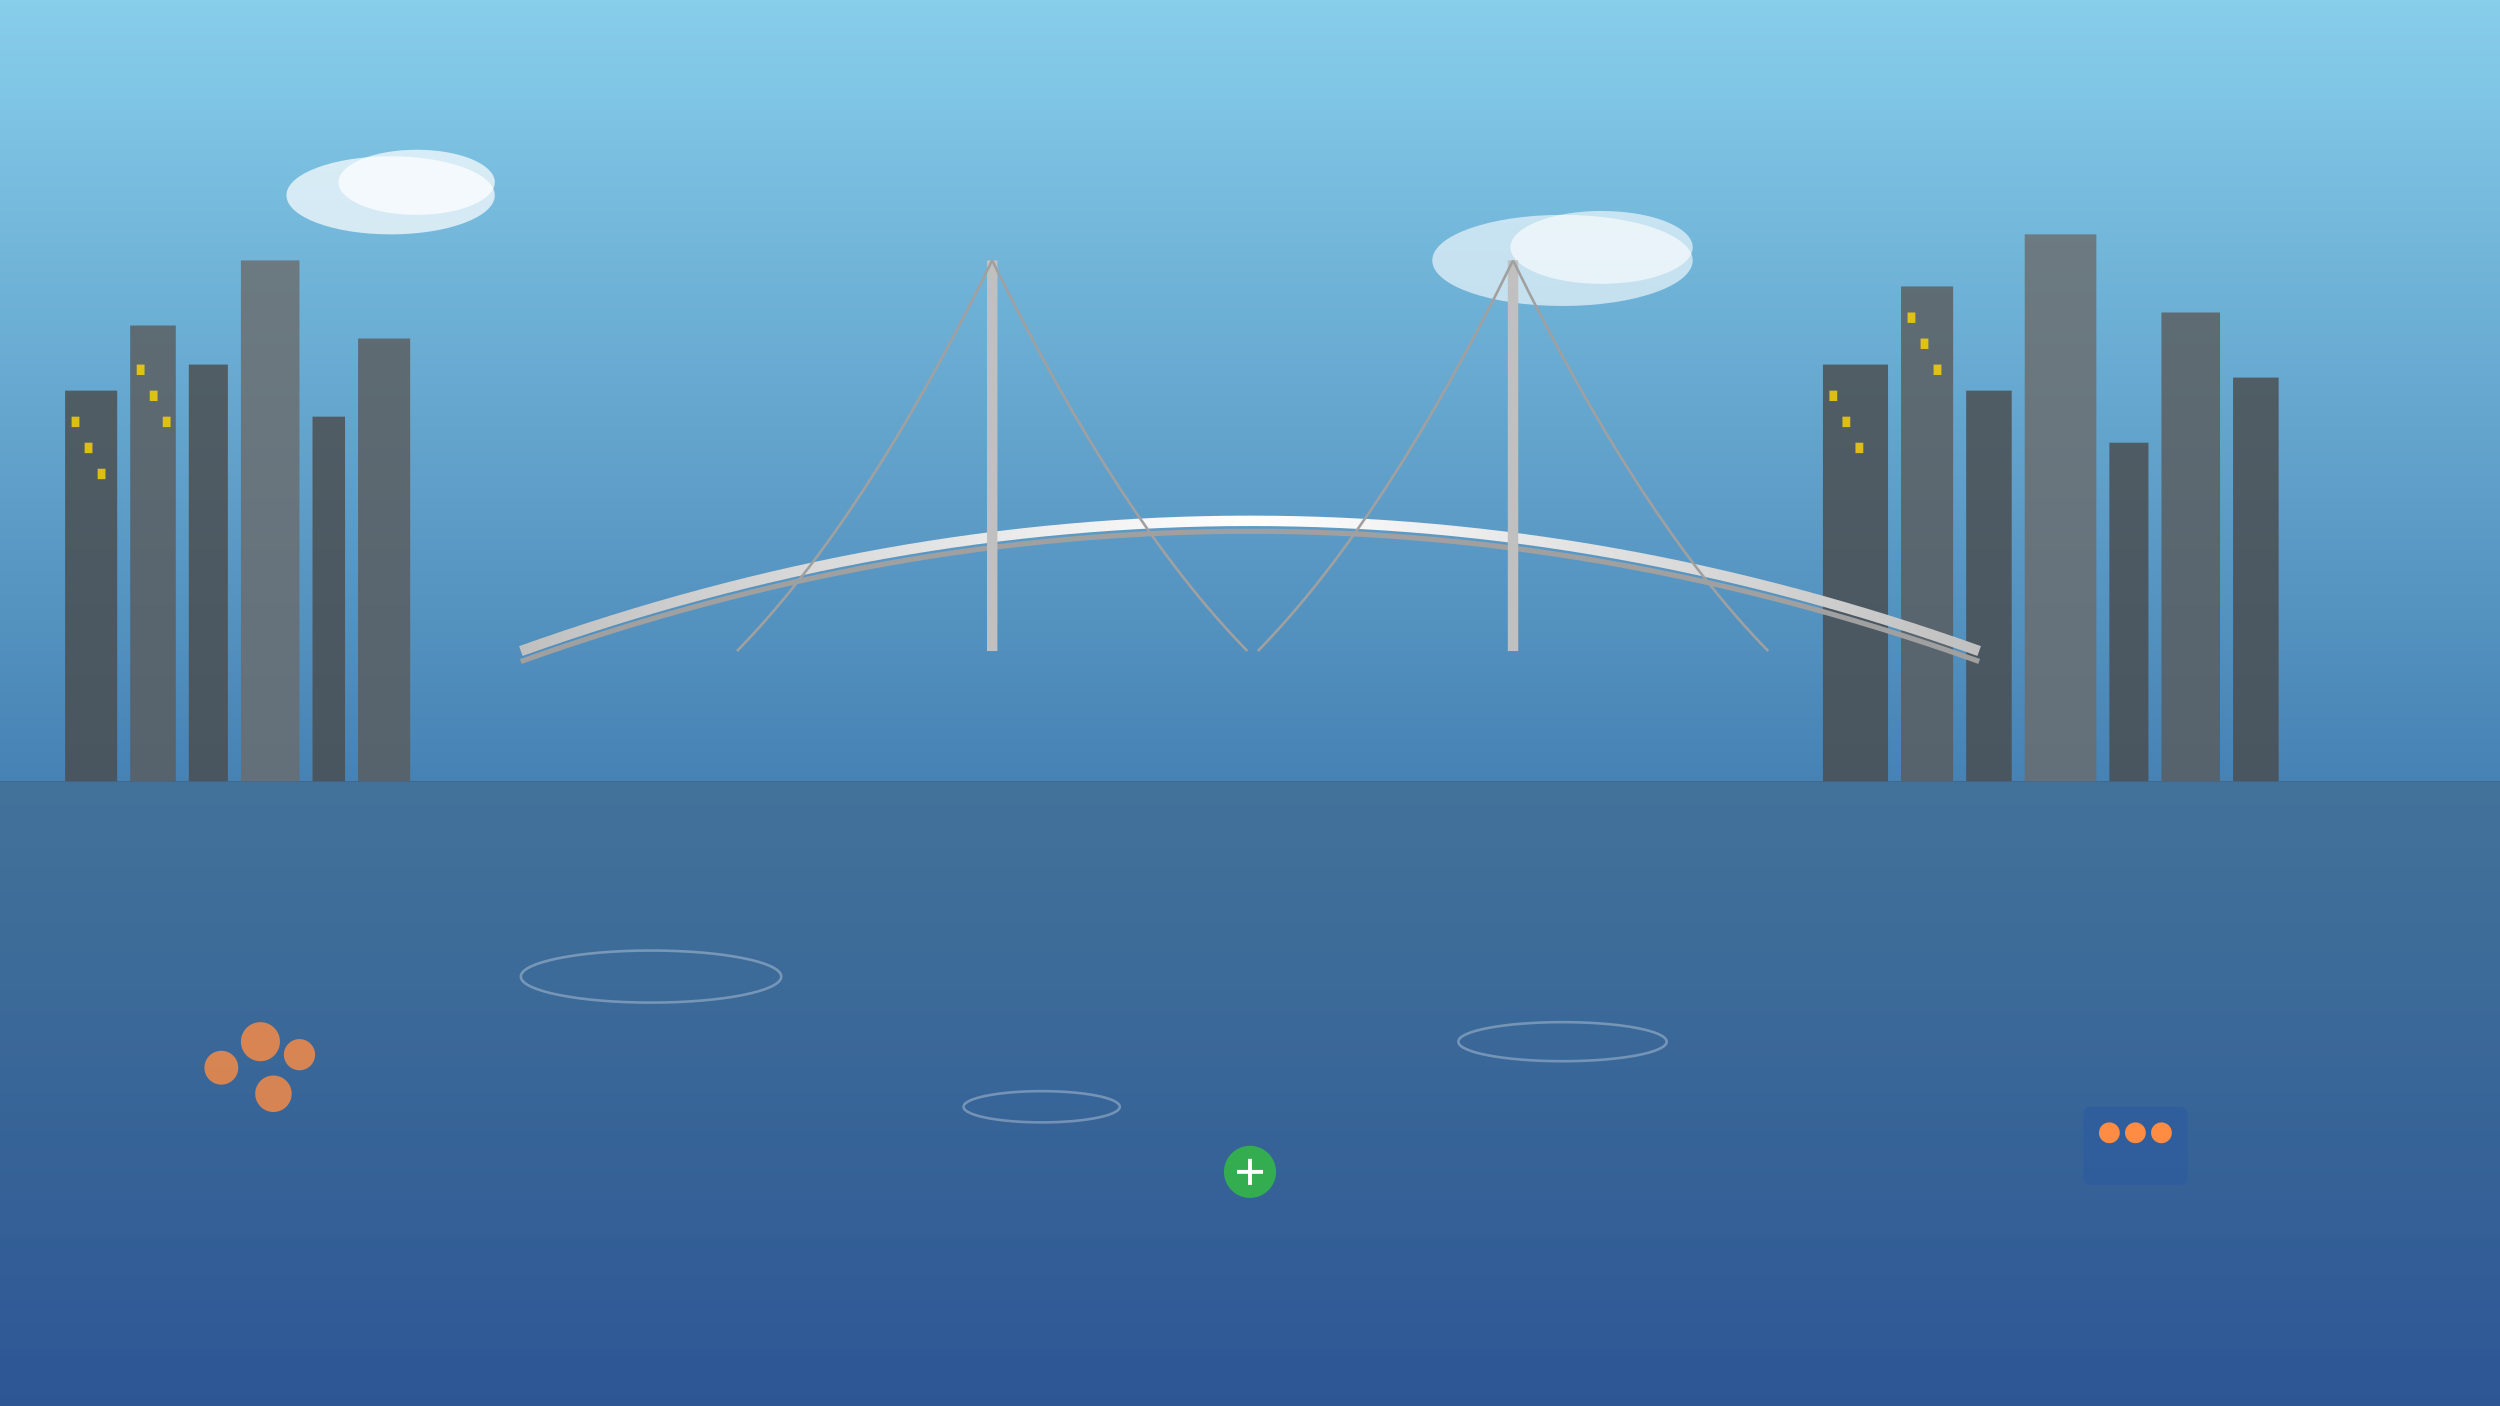 <svg width="1920" height="1080" viewBox="0 0 1920 1080" xmlns="http://www.w3.org/2000/svg">
  <rect x="0" y="0" width="1920" height="1080" fill="#333333" stroke="none"/>
  <defs>
    <linearGradient id="skyGradient" x1="0%" y1="0%" x2="0%" y2="100%">
      <stop offset="0%" style="stop-color:#87CEEB;stop-opacity:1" />
      <stop offset="100%" style="stop-color:#4682B4;stop-opacity:1" />
    </linearGradient>
    <linearGradient id="waterGradient" x1="0%" y1="0%" x2="0%" y2="100%">
      <stop offset="0%" style="stop-color:#4682B4;stop-opacity:0.8" />
      <stop offset="100%" style="stop-color:#2c5aa0;stop-opacity:0.9" />
    </linearGradient>
    <linearGradient id="bridgeGradient" x1="0%" y1="0%" x2="100%" y2="0%">
      <stop offset="0%" style="stop-color:#C0C0C0;stop-opacity:1" />
      <stop offset="50%" style="stop-color:#FFFFFF;stop-opacity:1" />
      <stop offset="100%" style="stop-color:#C0C0C0;stop-opacity:1" />
    </linearGradient>
  </defs>
  
  <!-- 天空背景 -->
  <rect width="1920" height="600" fill="url(#skyGradient)"/>
  
  <!-- 雲朵 -->
  <ellipse cx="300" cy="150" rx="80" ry="30" fill="white" opacity="0.7"/>
  <ellipse cx="320" cy="140" rx="60" ry="25" fill="white" opacity="0.7"/>
  <ellipse cx="1200" cy="200" rx="100" ry="35" fill="white" opacity="0.6"/>
  <ellipse cx="1230" cy="190" rx="70" ry="28" fill="white" opacity="0.6"/>
  
  <!-- 維多利亞港水面 -->
  <rect y="600" width="1920" height="480" fill="url(#waterGradient)"/>
  
  <!-- 香港天際線（左側） -->
  <rect x="50" y="300" width="40" height="300" fill="#4A4A4A" opacity="0.8"/>
  <rect x="100" y="250" width="35" height="350" fill="#5A5A5A" opacity="0.8"/>
  <rect x="145" y="280" width="30" height="320" fill="#4A4A4A" opacity="0.8"/>
  <rect x="185" y="200" width="45" height="400" fill="#6A6A6A" opacity="0.8"/>
  <rect x="240" y="320" width="25" height="280" fill="#4A4A4A" opacity="0.8"/>
  <rect x="275" y="260" width="40" height="340" fill="#5A5A5A" opacity="0.8"/>
  
  <!-- 深圳天際線（右側） -->
  <rect x="1400" y="280" width="50" height="320" fill="#4A4A4A" opacity="0.8"/>
  <rect x="1460" y="220" width="40" height="380" fill="#5A5A5A" opacity="0.8"/>
  <rect x="1510" y="300" width="35" height="300" fill="#4A4A4A" opacity="0.8"/>
  <rect x="1555" y="180" width="55" height="420" fill="#6A6A6A" opacity="0.8"/>
  <rect x="1620" y="340" width="30" height="260" fill="#4A4A4A" opacity="0.8"/>
  <rect x="1660" y="240" width="45" height="360" fill="#5A5A5A" opacity="0.8"/>
  <rect x="1715" y="290" width="35" height="310" fill="#4A4A4A" opacity="0.8"/>
  
  <!-- 深圳灣大橋 -->
  <path d="M400 500 Q960 300 1520 500" stroke="url(#bridgeGradient)" stroke-width="8" fill="none"/>
  <path d="M400 508 Q960 308 1520 508" stroke="#A0A0A0" stroke-width="4" fill="none"/>
  
  <!-- 橋塔 -->
  <rect x="758" y="200" width="8" height="300" fill="#C0C0C0"/>
  <rect x="1158" y="200" width="8" height="300" fill="#C0C0C0"/>
  
  <!-- 橋纜 -->
  <path d="M762 200 Q860 400 958 500" stroke="#A0A0A0" stroke-width="2" fill="none"/>
  <path d="M762 200 Q664 400 566 500" stroke="#A0A0A0" stroke-width="2" fill="none"/>
  <path d="M1162 200 Q1260 400 1358 500" stroke="#A0A0A0" stroke-width="2" fill="none"/>
  <path d="M1162 200 Q1064 400 966 500" stroke="#A0A0A0" stroke-width="2" fill="none"/>
  
  <!-- 公益場景元素 -->
  <!-- 青年交流群體（左下） -->
  <circle cx="200" cy="800" r="15" fill="#ff8c42" opacity="0.8"/>
  <circle cx="230" cy="810" r="12" fill="#ff8c42" opacity="0.8"/>
  <circle cx="170" cy="820" r="13" fill="#ff8c42" opacity="0.8"/>
  <circle cx="210" cy="840" r="14" fill="#ff8c42" opacity="0.8"/>
  
  <!-- 兒童學習場景（右下） -->
  <rect x="1600" y="850" width="80" height="60" fill="#2c5aa0" opacity="0.6" rx="5"/>
  <circle cx="1620" cy="870" r="8" fill="#ff8c42"/>
  <circle cx="1640" cy="870" r="8" fill="#ff8c42"/>
  <circle cx="1660" cy="870" r="8" fill="#ff8c42"/>
  
  <!-- 環保清潔元素（中下） -->
  <circle cx="960" cy="900" r="20" fill="#32CD32" opacity="0.7"/>
  <path d="M950 900 L970 900 M960 890 L960 910" stroke="white" stroke-width="3"/>
  
  <!-- 水面波紋效果 -->
  <ellipse cx="500" cy="750" rx="100" ry="20" fill="none" stroke="white" stroke-width="2" opacity="0.3"/>
  <ellipse cx="1200" cy="800" rx="80" ry="15" fill="none" stroke="white" stroke-width="2" opacity="0.3"/>
  <ellipse cx="800" cy="850" rx="60" ry="12" fill="none" stroke="white" stroke-width="2" opacity="0.3"/>
  
  <!-- 建築物窗戶燈光 -->
  <rect x="55" y="320" width="6" height="8" fill="#FFD700" opacity="0.8"/>
  <rect x="65" y="340" width="6" height="8" fill="#FFD700" opacity="0.8"/>
  <rect x="75" y="360" width="6" height="8" fill="#FFD700" opacity="0.8"/>
  
  <rect x="105" y="280" width="6" height="8" fill="#FFD700" opacity="0.8"/>
  <rect x="115" y="300" width="6" height="8" fill="#FFD700" opacity="0.8"/>
  <rect x="125" y="320" width="6" height="8" fill="#FFD700" opacity="0.8"/>
  
  <rect x="1405" y="300" width="6" height="8" fill="#FFD700" opacity="0.8"/>
  <rect x="1415" y="320" width="6" height="8" fill="#FFD700" opacity="0.8"/>
  <rect x="1425" y="340" width="6" height="8" fill="#FFD700" opacity="0.8"/>
  
  <rect x="1465" y="240" width="6" height="8" fill="#FFD700" opacity="0.8"/>
  <rect x="1475" y="260" width="6" height="8" fill="#FFD700" opacity="0.8"/>
  <rect x="1485" y="280" width="6" height="8" fill="#FFD700" opacity="0.8"/>
</svg>